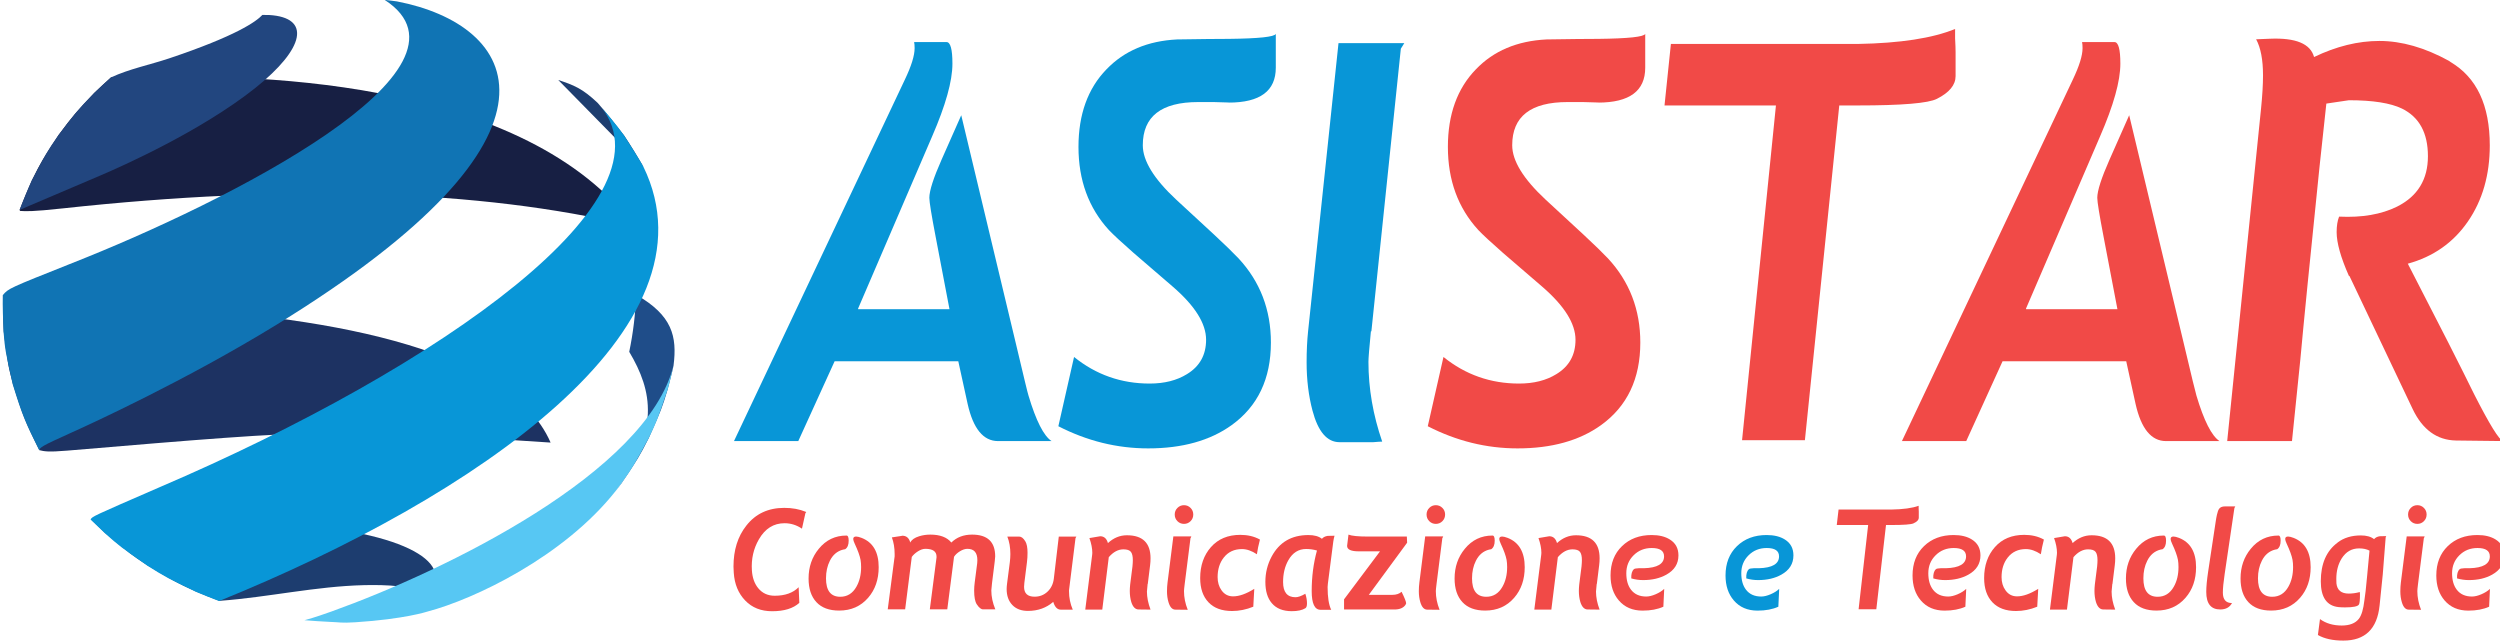 <?xml version="1.0" encoding="UTF-8" standalone="no"?>
<svg
   xmlns:dc="http://purl.org/dc/elements/1.1/"
   xmlns:cc="http://creativecommons.org/ns#"
   xmlns:rdf="http://www.w3.org/1999/02/22-rdf-syntax-ns#"
   xmlns:svg="http://www.w3.org/2000/svg"
   xmlns="http://www.w3.org/2000/svg"
   id="svg785"
   version="1.1"
   viewBox="0 0 132.821 34.131"
   height="129"
   width="502">
  <defs
     id="defs779" />
  <g
     transform="translate(0,-262.869)"
     id="layer1">
    <g
       transform="matrix(3.521,0,0,3.521,-340.641,-233.513)"
       id="g1031">
      <g
         id="g358"
         transform="matrix(0.353,0,0,-0.353,112.072,146.153)">
        <path
           d="m 0,0 c 0.336,-1.421 0.517,-2.172 0.546,-2.25 0.321,-1.074 0.65,-1.722 0.986,-1.943 h -2.287 c -0.63,0 -1.063,0.529 -1.301,1.588 l -0.399,1.823 h -5.287 l -1.553,-3.411 h -2.748 l 7.301,15.445 c 0.28,0.584 0.42,1.034 0.42,1.35 0,0.11 -0.007,0.197 -0.021,0.261 h 1.385 c 0.168,0 0.252,-0.308 0.252,-0.924 0,-0.741 -0.289,-1.775 -0.865,-3.101 L -6.739,1.471 -6.735,1.445 h 3.903 L -3.42,4.524 c -0.182,0.948 -0.273,1.508 -0.273,1.682 0,0.3 0.175,0.845 0.525,1.635 l 0.839,1.895 z"
           style="fill:#0896d7;fill-opacity:1;fill-rule:nonzero;stroke:none"
           id="path360" />
      </g>
      <g
         id="g362"
         transform="matrix(0.353,0,0,-0.353,113.441,142.024)">
        <path
           d="M 0,0 C 0.755,0.789 1.762,1.216 3.021,1.279 4.014,1.295 4.755,1.303 5.245,1.303 6.518,1.318 7.182,1.389 7.238,1.516 V 0.071 c 0,-0.995 -0.671,-1.492 -2.014,-1.492 0.14,0 -0.077,0.008 -0.65,0.023 H 3.923 c -1.58,0 -2.37,-0.615 -2.37,-1.847 0,-0.664 0.475,-1.437 1.426,-2.322 l 1.616,-1.492 c 0.475,-0.442 0.825,-0.782 1.049,-1.019 0.923,-0.994 1.385,-2.195 1.385,-3.6 0,-1.548 -0.56,-2.724 -1.679,-3.53 -0.923,-0.663 -2.112,-0.994 -3.567,-0.994 -1.329,0 -2.609,0.315 -3.839,0.947 l 0.671,2.961 c 0.937,-0.758 2.014,-1.137 3.231,-1.137 0.63,0 1.161,0.134 1.595,0.403 0.545,0.331 0.818,0.821 0.818,1.468 0,0.695 -0.475,1.453 -1.427,2.274 l -1.678,1.445 c -0.504,0.442 -0.853,0.766 -1.049,0.972 -0.868,0.947 -1.301,2.132 -1.301,3.553 0,1.389 0.399,2.495 1.196,3.316"
           style="fill:#0896d7;fill-opacity:1;fill-rule:nonzero;stroke:none"
           id="path364" />
      </g>
      <g
         id="g366"
         transform="matrix(0.353,0,0,-0.353,117.431,145.977)">
        <path
           d="m 0,0 c -0.07,-0.711 -0.105,-1.145 -0.105,-1.303 0,-1.137 0.196,-2.274 0.588,-3.411 -0.07,0 -0.196,-0.008 -0.378,-0.024 h -0.524 -0.924 c -0.531,0 -0.916,0.45 -1.154,1.351 -0.167,0.631 -0.251,1.318 -0.251,2.061 0,0.489 0.021,0.931 0.063,1.326 l 1.3,12.318 H 1.427 L 1.28,12.081 0.021,0 Z"
           style="fill:#0896d7;fill-opacity:1;fill-rule:nonzero;stroke:none"
           id="path368" />
      </g>
      <g
         id="g370"
         transform="matrix(0.353,0,0,-0.353,119.015,142.024)">
        <path
           d="M 0,0 C 0.755,0.789 1.762,1.216 3.021,1.279 4.014,1.295 4.756,1.303 5.245,1.303 6.518,1.318 7.182,1.389 7.239,1.516 V 0.071 c 0,-0.995 -0.672,-1.492 -2.015,-1.492 0.14,0 -0.077,0.008 -0.65,0.023 H 3.923 c -1.58,0 -2.37,-0.615 -2.37,-1.847 0,-0.664 0.475,-1.437 1.426,-2.322 l 1.616,-1.492 c 0.475,-0.442 0.825,-0.782 1.049,-1.019 0.923,-0.994 1.385,-2.195 1.385,-3.6 0,-1.548 -0.56,-2.724 -1.679,-3.53 -0.923,-0.663 -2.112,-0.994 -3.567,-0.994 -1.329,0 -2.608,0.315 -3.839,0.947 l 0.671,2.961 c 0.937,-0.758 2.015,-1.137 3.231,-1.137 0.63,0 1.161,0.134 1.595,0.403 0.546,0.331 0.818,0.821 0.818,1.468 0,0.695 -0.476,1.453 -1.427,2.274 l -1.678,1.445 c -0.504,0.442 -0.853,0.766 -1.049,0.972 -0.868,0.947 -1.301,2.132 -1.301,3.553 0,1.389 0.399,2.495 1.196,3.316"
           style="fill:#f14a47;fill-opacity:1;fill-rule:nonzero;stroke:none"
           id="path372" />
      </g>
      <g
         id="g374"
         transform="matrix(0.353,0,0,-0.353,126.246,141.557)">
        <path
           d="m 0,0 c 0.014,-0.253 0.021,-0.45 0.021,-0.592 v -1.019 c 0,-0.379 -0.266,-0.703 -0.797,-0.971 -0.364,-0.189 -1.49,-0.284 -3.378,-0.284 H -4.951 L -6.42,-17.174 h -2.686 l 1.448,14.308 h -4.763 l 0.273,2.629 h 7.994 C -2.35,-0.205 -0.965,0.008 0,0.403 Z"
           style="fill:#f14a47;fill-opacity:1;fill-rule:nonzero;stroke:none"
           id="path376" />
      </g>
      <g
         id="g378"
         transform="matrix(0.353,0,0,-0.353,129.695,146.153)">
        <path
           d="m 0,0 c 0.336,-1.421 0.518,-2.172 0.546,-2.25 0.321,-1.074 0.65,-1.722 0.986,-1.943 h -2.287 c -0.629,0 -1.063,0.529 -1.301,1.588 l -0.399,1.823 h -5.287 l -1.552,-3.411 h -2.749 l 7.302,15.445 c 0.279,0.584 0.419,1.034 0.419,1.35 0,0.11 -0.007,0.197 -0.021,0.261 h 1.385 c 0.168,0 0.252,-0.308 0.252,-0.924 0,-0.741 -0.289,-1.775 -0.865,-3.101 L -6.74,1.471 -6.735,1.445 h 3.903 L -3.42,4.524 c -0.182,0.948 -0.273,1.508 -0.273,1.682 0,0.3 0.175,0.845 0.525,1.635 l 0.839,1.895 z"
           style="fill:#f14a47;fill-opacity:1;fill-rule:nonzero;stroke:none"
           id="path380" />
      </g>
      <g
         id="g382"
         transform="matrix(0.353,0,0,-0.353,134.077,146.924)">
        <path
           d="m 0,0 c 0.657,-1.291 1.07,-1.961 1.238,-2.008 l -2.015,0.024 c -0.811,0.016 -1.426,0.463 -1.846,1.341 L -5.329,5.052 H -5.35 c -0.35,0.789 -0.525,1.413 -0.525,1.871 0,0.268 0.035,0.489 0.105,0.663 0.979,-0.047 1.805,0.095 2.476,0.427 0.881,0.442 1.321,1.16 1.321,2.155 0,0.995 -0.37,1.674 -1.111,2.037 -0.49,0.237 -1.245,0.356 -2.266,0.356 L -6.315,12.418 -6.609,9.694 C -7.015,5.746 -7.288,3.006 -7.427,1.475 l -0.357,-3.483 h -2.769 l 1.447,14.213 c 0.056,0.553 0.084,1.027 0.084,1.422 0,0.663 -0.098,1.176 -0.294,1.539 l 0.588,0.024 c 1.104,0.047 1.734,-0.213 1.888,-0.782 0.951,0.458 1.881,0.687 2.791,0.687 0.951,0 1.944,-0.284 2.979,-0.853 l 0.063,-0.047 C 0.112,13.534 0.671,12.345 0.671,10.629 0.671,9.369 0.36,8.286 -0.262,7.381 -0.885,6.476 -1.742,5.873 -2.833,5.574 L -1.112,2.22 C -0.608,1.228 -0.238,0.488 0,0"
           style="fill:#f14a47;fill-opacity:1;fill-rule:nonzero;stroke:none"
           id="path384" />
      </g>
      <g
         id="g386"
         transform="matrix(0.353,0,0,-0.353,108.911,148.704)">
        <path
           d="M 0,0 -0.036,-0.048 -0.183,-0.71 c -0.229,0.155 -0.477,0.233 -0.745,0.233 -0.465,0 -0.83,-0.229 -1.094,-0.685 -0.233,-0.402 -0.333,-0.845 -0.301,-1.33 0.019,-0.31 0.108,-0.562 0.266,-0.757 0.177,-0.219 0.413,-0.328 0.709,-0.328 0.441,0 0.782,0.121 1.023,0.364 l 0.029,-0.668 c -0.26,-0.238 -0.648,-0.358 -1.164,-0.358 -0.473,0 -0.857,0.153 -1.15,0.459 -0.294,0.306 -0.456,0.7 -0.488,1.181 -0.008,0.115 -0.012,0.204 -0.012,0.268 0,0.707 0.184,1.292 0.55,1.753 0.394,0.504 0.934,0.757 1.62,0.757 0.343,0 0.648,-0.056 0.916,-0.167 z"
           style="fill:#f14a47;fill-opacity:1;fill-rule:nonzero;stroke:none"
           id="path388" />
      </g>
      <g
         id="g390"
         transform="matrix(0.353,0,0,-0.353,110.004,149.536)">
        <path
           d="m 0,0 c 0,-0.525 -0.15,-0.96 -0.449,-1.305 -0.316,-0.366 -0.73,-0.549 -1.242,-0.549 -0.425,0 -0.75,0.12 -0.972,0.361 -0.223,0.24 -0.334,0.577 -0.334,1.01 0,0.493 0.145,0.916 0.437,1.27 0.308,0.377 0.702,0.566 1.182,0.566 0.064,0 0.095,-0.073 0.095,-0.22 0,-0.175 -0.049,-0.297 -0.148,-0.364 C -1.47,0.761 -1.502,0.755 -1.525,0.751 -1.774,0.687 -1.961,0.528 -2.087,0.274 c -0.11,-0.218 -0.165,-0.469 -0.165,-0.751 0,-0.525 0.203,-0.787 0.609,-0.787 0.299,0 0.53,0.143 0.691,0.429 0.134,0.235 0.201,0.515 0.201,0.841 0,0.115 -0.008,0.216 -0.023,0.304 -0.032,0.175 -0.115,0.405 -0.249,0.691 -0.043,0.092 -0.065,0.159 -0.065,0.203 0,0.072 0.042,0.107 0.124,0.107 0.056,0 0.134,-0.02 0.237,-0.059 C -0.242,1.061 0,0.644 0,0"
           style="fill:#f14a47;fill-opacity:1;fill-rule:nonzero;stroke:none"
           id="path392" />
      </g>
      <g
         id="g394"
         transform="matrix(0.353,0,0,-0.353,111.764,150.172)">
        <path
           d="m 0,0 h -0.526 c -0.083,0 -0.172,0.071 -0.266,0.214 -0.075,0.112 -0.113,0.309 -0.113,0.591 0,0.107 0.008,0.222 0.024,0.345 l 0.107,0.829 c 0.003,0.032 0.006,0.074 0.006,0.125 0,0.322 -0.142,0.483 -0.425,0.483 -0.099,0 -0.205,-0.035 -0.319,-0.104 C -1.626,2.413 -1.71,2.334 -1.765,2.247 L -2.054,0 H -2.8 l 0.286,2.212 10e-4,0.041 c 0,0.223 -0.159,0.334 -0.478,0.334 C -3.09,2.587 -3.195,2.551 -3.308,2.48 -3.42,2.408 -3.508,2.329 -3.571,2.241 L -3.855,0 h -0.744 l 0.295,2.265 v 0.102 c 0,0.258 -0.039,0.494 -0.118,0.709 0.331,0.048 0.479,0.072 0.443,0.072 0.178,0 0.292,-0.098 0.343,-0.292 0.059,0.119 0.185,0.208 0.379,0.268 0.149,0.047 0.309,0.071 0.478,0.071 0.414,0 0.714,-0.113 0.899,-0.339 0.229,0.226 0.524,0.339 0.887,0.339 0.658,0 0.987,-0.31 0.987,-0.93 0,-0.044 -0.006,-0.113 -0.018,-0.208 L -0.142,1.115 C -0.162,0.948 -0.171,0.847 -0.171,0.811 -0.171,0.544 -0.114,0.274 0,0"
           style="fill:#f14a47;fill-opacity:1;fill-rule:nonzero;stroke:none"
           id="path396" />
      </g>
      <g
         id="g398"
         transform="matrix(0.353,0,0,-0.353,112.974,149.097)">
        <path
           d="m 0,0 -0.278,-2.23 v -0.041 c 0,-0.275 0.053,-0.537 0.16,-0.787 h -0.515 c -0.145,0 -0.252,0.111 -0.319,0.333 -0.295,-0.258 -0.656,-0.387 -1.082,-0.387 -0.283,0 -0.506,0.084 -0.668,0.254 -0.161,0.168 -0.242,0.396 -0.242,0.682 0,0.064 0.006,0.141 0.018,0.233 l 0.118,0.912 c 0.015,0.123 0.023,0.24 0.023,0.351 0,0.279 -0.043,0.527 -0.13,0.745 h 0.509 c 0.09,0 0.177,-0.067 0.26,-0.202 0.063,-0.104 0.095,-0.266 0.095,-0.489 0,-0.143 -0.008,-0.276 -0.024,-0.399 l -0.112,-0.889 c -0.008,-0.063 -0.012,-0.119 -0.012,-0.167 0,-0.282 0.149,-0.423 0.449,-0.423 0.217,0 0.401,0.072 0.553,0.215 0.151,0.143 0.241,0.326 0.269,0.548 l 0.213,1.806 h 0.751 z"
           style="fill:#f14a47;fill-opacity:1;fill-rule:nonzero;stroke:none"
           id="path400" />
      </g>
      <g
         id="g402"
         transform="matrix(0.353,0,0,-0.353,114.106,150.176)">
        <path
           d="m 0,0 -0.508,0.006 c -0.142,0 -0.247,0.105 -0.314,0.316 -0.043,0.143 -0.065,0.302 -0.065,0.477 0,0.147 0.022,0.367 0.065,0.659 0.044,0.292 0.065,0.511 0.065,0.658 0,0.163 -0.027,0.281 -0.082,0.352 -0.056,0.072 -0.162,0.108 -0.32,0.108 -0.224,0 -0.433,-0.112 -0.626,-0.334 L -2.063,0 H -2.79 l 0.295,2.343 c 0.004,0.016 0.006,0.044 0.006,0.083 0,0.187 -0.041,0.398 -0.124,0.632 l 0.461,0.078 c 0.166,0 0.276,-0.098 0.331,-0.292 0.24,0.222 0.51,0.334 0.81,0.334 C -0.337,3.178 0,2.85 0,2.194 0,2.094 -0.006,1.997 -0.018,1.902 l -0.1,-0.805 H -0.124 C -0.144,0.917 -0.154,0.809 -0.154,0.773 -0.154,0.525 -0.102,0.268 0,0"
           style="fill:#f14a47;fill-opacity:1;fill-rule:nonzero;stroke:none"
           id="path404" />
      </g>
      <g
         id="g406"
         transform="matrix(0.353,0,0,-0.353,114.709,149.097)">
        <path
           d="m 0,0 -0.248,-1.961 c -0.02,-0.155 -0.03,-0.257 -0.03,-0.304 0,-0.267 0.053,-0.533 0.16,-0.799 l -0.526,0.006 c -0.135,0 -0.233,0.105 -0.296,0.316 -0.044,0.143 -0.065,0.3 -0.065,0.471 0,0.127 0.008,0.252 0.024,0.375 l 0.248,1.968 H 0.035 C 0.024,0.036 0.012,0.012 0,0 m -0.559,0.724 c 0.077,-0.077 0.171,-0.116 0.281,-0.116 0.11,0 0.204,0.039 0.281,0.116 0.077,0.078 0.115,0.172 0.115,0.284 0,0.111 -0.038,0.205 -0.115,0.282 -0.077,0.078 -0.171,0.117 -0.281,0.117 -0.11,0 -0.204,-0.039 -0.281,-0.117 -0.077,-0.077 -0.115,-0.171 -0.115,-0.282 0,-0.112 0.038,-0.206 0.115,-0.284"
           style="fill:#f14a47;fill-opacity:1;fill-rule:nonzero;stroke:none"
           id="path408" />
      </g>
      <g
         id="g410"
         transform="matrix(0.353,0,0,-0.353,115.212,149.389)">
        <path
           d="m 0,0 c -0.177,-0.223 -0.266,-0.503 -0.266,-0.841 0,-0.218 0.055,-0.405 0.165,-0.56 0.123,-0.175 0.288,-0.262 0.497,-0.262 0.26,0 0.562,0.107 0.905,0.322 L 1.259,-2.105 C 0.96,-2.228 0.656,-2.289 0.349,-2.289 c -0.434,0 -0.769,0.124 -1.005,0.372 -0.237,0.249 -0.355,0.594 -0.355,1.035 0,0.536 0.154,0.978 0.461,1.326 0.308,0.348 0.725,0.522 1.254,0.522 0.311,0 0.585,-0.064 0.821,-0.191 L 1.543,0.763 C 1.484,0.537 1.44,0.328 1.413,0.137 1.192,0.284 0.979,0.358 0.775,0.358 0.447,0.358 0.189,0.238 0,0"
           style="fill:#f14a47;fill-opacity:1;fill-rule:nonzero;stroke:none"
           id="path412" />
      </g>
      <g
         id="g414"
         transform="matrix(0.353,0,0,-0.353,116.782,149.783)">
        <path
           d="m 0,0 c -0.008,-0.06 -0.012,-0.109 -0.012,-0.149 0,-0.437 0.051,-0.761 0.154,-0.972 h -0.455 c -0.253,0 -0.379,0.267 -0.379,0.799 0,0.612 0.075,1.19 0.225,1.735 -0.154,0.043 -0.307,0.065 -0.461,0.065 -0.327,0 -0.582,-0.16 -0.763,-0.482 -0.15,-0.263 -0.224,-0.573 -0.224,-0.931 0,-0.433 0.177,-0.649 0.532,-0.649 0.106,0 0.246,0.049 0.419,0.149 0.048,-0.143 0.071,-0.28 0.071,-0.412 0,-0.111 -0.023,-0.181 -0.071,-0.208 -0.138,-0.084 -0.331,-0.125 -0.579,-0.125 -0.378,0 -0.664,0.115 -0.857,0.346 -0.182,0.214 -0.272,0.516 -0.272,0.906 0,0.385 0.088,0.745 0.266,1.079 0.327,0.615 0.851,0.923 1.573,0.923 0.252,0 0.445,-0.053 0.579,-0.16 0.055,0.067 0.138,0.109 0.248,0.125 0.028,0.004 0.124,0.006 0.29,0.006 C 0.26,1.961 0.242,1.878 0.231,1.795 Z"
           style="fill:#f14a47;fill-opacity:1;fill-rule:nonzero;stroke:none"
           id="path416" />
      </g>
      <g
         id="g418"
         transform="matrix(0.353,0,0,-0.353,117.894,149.907)">
        <path
           d="m 0,0 c 0.13,-0.262 0.195,-0.427 0.195,-0.495 0,-0.004 -0.01,-0.026 -0.029,-0.065 -0.091,-0.131 -0.249,-0.197 -0.473,-0.197 h -2.152 v 0.435 l 1.537,2.051 h -0.905 c -0.335,0 -0.502,0.077 -0.502,0.232 0,0.004 0.02,0.165 0.059,0.483 0.138,-0.056 0.416,-0.083 0.834,-0.083 H 0.225 L 0.237,2.098 -1.401,-0.131 h 0.095 0.088 0.822 C -0.23,-0.131 -0.098,-0.087 0,0"
           style="fill:#f14a47;fill-opacity:1;fill-rule:nonzero;stroke:none"
           id="path420" />
      </g>
      <g
         id="g422"
         transform="matrix(0.353,0,0,-0.353,118.509,149.097)">
        <path
           d="m 0,0 -0.248,-1.961 c -0.02,-0.155 -0.03,-0.257 -0.03,-0.304 0,-0.267 0.053,-0.533 0.16,-0.799 l -0.526,0.006 c -0.135,0 -0.233,0.105 -0.296,0.316 -0.043,0.143 -0.065,0.3 -0.065,0.471 0,0.127 0.008,0.252 0.024,0.375 l 0.248,1.968 H 0.036 C 0.023,0.036 0.012,0.012 0,0 m -0.559,0.724 c 0.077,-0.077 0.171,-0.116 0.281,-0.116 0.11,0 0.204,0.039 0.281,0.116 0.077,0.078 0.115,0.172 0.115,0.284 0,0.111 -0.038,0.205 -0.115,0.282 -0.077,0.078 -0.171,0.117 -0.281,0.117 -0.11,0 -0.204,-0.039 -0.281,-0.117 -0.077,-0.077 -0.115,-0.171 -0.115,-0.282 0,-0.112 0.038,-0.206 0.115,-0.284"
           style="fill:#f14a47;fill-opacity:1;fill-rule:nonzero;stroke:none"
           id="path424" />
      </g>
      <g
         id="g426"
         transform="matrix(0.353,0,0,-0.353,119.752,149.536)">
        <path
           d="m 0,0 c 0,-0.525 -0.15,-0.96 -0.449,-1.305 -0.316,-0.366 -0.73,-0.549 -1.242,-0.549 -0.426,0 -0.75,0.12 -0.972,0.361 -0.223,0.24 -0.335,0.577 -0.335,1.01 0,0.493 0.146,0.916 0.438,1.27 0.308,0.377 0.701,0.566 1.182,0.566 0.064,0 0.095,-0.073 0.095,-0.22 0,-0.175 -0.049,-0.297 -0.148,-0.364 C -1.47,0.761 -1.502,0.755 -1.525,0.751 -1.774,0.687 -1.961,0.528 -2.087,0.274 -2.198,0.056 -2.252,-0.195 -2.252,-0.477 c 0,-0.525 0.202,-0.787 0.609,-0.787 0.299,0 0.53,0.143 0.691,0.429 0.134,0.235 0.201,0.515 0.201,0.841 0,0.115 -0.008,0.216 -0.023,0.304 -0.032,0.175 -0.115,0.405 -0.249,0.691 -0.043,0.092 -0.065,0.159 -0.065,0.203 0,0.072 0.041,0.107 0.124,0.107 0.055,0 0.134,-0.02 0.237,-0.059 C -0.242,1.061 0,0.644 0,0"
           style="fill:#f14a47;fill-opacity:1;fill-rule:nonzero;stroke:none"
           id="path428" />
      </g>
      <g
         id="g430"
         transform="matrix(0.353,0,0,-0.353,120.882,150.176)">
        <path
           d="m 0,0 -0.508,0.006 c -0.142,0 -0.247,0.105 -0.314,0.316 -0.043,0.143 -0.065,0.302 -0.065,0.477 0,0.147 0.022,0.367 0.065,0.659 0.044,0.292 0.065,0.511 0.065,0.658 0,0.163 -0.027,0.281 -0.082,0.352 -0.056,0.072 -0.162,0.108 -0.32,0.108 -0.224,0 -0.433,-0.112 -0.626,-0.334 L -2.063,0 h -0.728 l 0.296,2.343 c 0.004,0.016 0.006,0.044 0.006,0.083 0,0.187 -0.041,0.398 -0.124,0.632 l 0.461,0.078 c 0.166,0 0.276,-0.098 0.331,-0.292 0.24,0.222 0.51,0.334 0.81,0.334 C -0.337,3.178 0,2.85 0,2.194 0,2.094 -0.006,1.997 -0.018,1.902 l -0.1,-0.805 H -0.124 C -0.144,0.917 -0.154,0.809 -0.154,0.773 -0.154,0.525 -0.103,0.268 0,0"
           style="fill:#f14a47;fill-opacity:1;fill-rule:nonzero;stroke:none"
           id="path432" />
      </g>
      <g
         id="g434"
         transform="matrix(0.353,0,0,-0.353,121.942,149.118)">
        <path
           d="m 0,0 c 0.244,-0.151 0.367,-0.377 0.367,-0.68 0,-0.357 -0.172,-0.631 -0.515,-0.822 -0.276,-0.155 -0.607,-0.233 -0.993,-0.233 -0.173,0 -0.343,0.024 -0.508,0.072 -0.008,0.187 0.029,0.318 0.112,0.393 0.024,0.024 0.092,0.038 0.207,0.042 h 0.219 c 0.575,0.016 0.863,0.185 0.863,0.507 0,0.238 -0.176,0.357 -0.526,0.357 -0.308,0 -0.566,-0.103 -0.775,-0.31 -0.209,-0.206 -0.313,-0.463 -0.313,-0.769 0,-0.294 0.067,-0.528 0.201,-0.703 0.15,-0.195 0.366,-0.292 0.65,-0.292 0.118,0 0.253,0.033 0.405,0.098 0.152,0.066 0.273,0.142 0.364,0.23 l -0.036,-0.763 c -0.248,-0.112 -0.543,-0.167 -0.887,-0.167 -0.429,0 -0.768,0.145 -1.016,0.435 -0.237,0.274 -0.355,0.63 -0.355,1.067 0,0.521 0.163,0.939 0.491,1.255 0.327,0.316 0.748,0.474 1.265,0.474 C -0.461,0.191 -0.201,0.127 0,0"
           style="fill:#f14a47;fill-opacity:1;fill-rule:nonzero;stroke:none"
           id="path436" />
      </g>
      <g
         id="g438"
         transform="matrix(0.353,0,0,-0.353,123.677,149.118)">
        <path
           d="m 0,0 c 0.244,-0.151 0.367,-0.377 0.367,-0.68 0,-0.357 -0.172,-0.631 -0.515,-0.822 -0.276,-0.155 -0.607,-0.233 -0.993,-0.233 -0.173,0 -0.343,0.024 -0.508,0.072 -0.008,0.187 0.029,0.318 0.112,0.393 0.024,0.024 0.093,0.038 0.207,0.042 h 0.219 c 0.575,0.016 0.863,0.185 0.863,0.507 0,0.238 -0.176,0.357 -0.526,0.357 -0.308,0 -0.566,-0.103 -0.775,-0.31 -0.209,-0.206 -0.313,-0.463 -0.313,-0.769 0,-0.294 0.067,-0.528 0.201,-0.703 0.15,-0.195 0.366,-0.292 0.65,-0.292 0.119,0 0.253,0.033 0.405,0.098 0.152,0.066 0.273,0.142 0.364,0.23 l -0.036,-0.763 c -0.248,-0.112 -0.544,-0.167 -0.887,-0.167 -0.429,0 -0.768,0.145 -1.016,0.435 -0.237,0.274 -0.355,0.63 -0.355,1.067 0,0.521 0.164,0.939 0.49,1.255 0.328,0.316 0.749,0.474 1.266,0.474 C -0.461,0.191 -0.201,0.127 0,0"
           style="fill:#0896d7;fill-opacity:1;fill-rule:nonzero;stroke:none"
           id="path440" />
      </g>
      <g
         id="g442"
         transform="matrix(0.353,0,0,-0.353,125.696,148.645)">
        <path
           d="m 0,0 c 0.004,-0.064 0.006,-0.113 0.006,-0.149 v -0.257 c 0,-0.095 -0.075,-0.176 -0.225,-0.244 -0.102,-0.048 -0.419,-0.071 -0.952,-0.071 h -0.224 l -0.414,-3.601 h -0.757 l 0.408,3.601 H -3.5 l 0.077,0.661 h 2.252 C -0.662,-0.052 -0.272,0.002 0,0.101 Z"
           style="fill:#f14a47;fill-opacity:1;fill-rule:nonzero;stroke:none"
           id="path444" />
      </g>
      <g
         id="g446"
         transform="matrix(0.353,0,0,-0.353,126.499,149.118)">
        <path
           d="m 0,0 c 0.244,-0.151 0.367,-0.377 0.367,-0.68 0,-0.357 -0.172,-0.631 -0.515,-0.822 -0.276,-0.155 -0.607,-0.233 -0.993,-0.233 -0.173,0 -0.343,0.024 -0.508,0.072 -0.009,0.187 0.029,0.318 0.112,0.393 0.024,0.024 0.093,0.038 0.207,0.042 h 0.218 c 0.576,0.016 0.864,0.185 0.864,0.507 0,0.238 -0.176,0.357 -0.526,0.357 -0.308,0 -0.566,-0.103 -0.775,-0.31 -0.209,-0.206 -0.313,-0.463 -0.313,-0.769 0,-0.294 0.067,-0.528 0.201,-0.703 0.149,-0.195 0.366,-0.292 0.65,-0.292 0.118,0 0.253,0.033 0.405,0.098 0.152,0.066 0.273,0.142 0.364,0.23 l -0.036,-0.763 c -0.248,-0.112 -0.544,-0.167 -0.887,-0.167 -0.429,0 -0.768,0.145 -1.017,0.435 -0.236,0.274 -0.354,0.63 -0.354,1.067 0,0.521 0.163,0.939 0.49,1.255 0.327,0.316 0.749,0.474 1.266,0.474 C -0.461,0.191 -0.201,0.127 0,0"
           style="fill:#f14a47;fill-opacity:1;fill-rule:nonzero;stroke:none"
           id="path448" />
      </g>
      <g
         id="g450"
         transform="matrix(0.353,0,0,-0.353,127.041,149.389)">
        <path
           d="m 0,0 c -0.177,-0.223 -0.266,-0.503 -0.266,-0.841 0,-0.218 0.055,-0.405 0.166,-0.56 0.122,-0.175 0.287,-0.262 0.496,-0.262 0.26,0 0.562,0.107 0.905,0.322 L 1.259,-2.105 C 0.96,-2.228 0.656,-2.289 0.349,-2.289 c -0.434,0 -0.769,0.124 -1.005,0.372 -0.237,0.249 -0.355,0.594 -0.355,1.035 0,0.536 0.154,0.978 0.461,1.326 0.308,0.348 0.725,0.522 1.254,0.522 0.311,0 0.585,-0.064 0.821,-0.191 L 1.543,0.763 C 1.484,0.537 1.441,0.328 1.413,0.137 1.192,0.284 0.979,0.358 0.774,0.358 0.448,0.358 0.189,0.238 0,0"
           style="fill:#f14a47;fill-opacity:1;fill-rule:nonzero;stroke:none"
           id="path452" />
      </g>
      <g
         id="g454"
         transform="matrix(0.353,0,0,-0.353,128.662,150.176)">
        <path
           d="m 0,0 -0.508,0.006 c -0.142,0 -0.247,0.105 -0.314,0.316 -0.043,0.143 -0.065,0.302 -0.065,0.477 0,0.147 0.022,0.367 0.065,0.659 0.044,0.292 0.065,0.511 0.065,0.658 0,0.163 -0.027,0.281 -0.082,0.352 -0.056,0.072 -0.162,0.108 -0.32,0.108 -0.224,0 -0.433,-0.112 -0.626,-0.334 L -2.063,0 H -2.79 l 0.295,2.343 c 0.004,0.016 0.006,0.044 0.006,0.083 0,0.187 -0.041,0.398 -0.124,0.632 l 0.461,0.078 c 0.166,0 0.276,-0.098 0.331,-0.292 0.241,0.222 0.511,0.334 0.81,0.334 C -0.337,3.178 0,2.85 0,2.194 0,2.094 -0.006,1.997 -0.018,1.902 l -0.1,-0.805 H -0.124 C -0.144,0.917 -0.154,0.809 -0.154,0.773 -0.154,0.525 -0.102,0.268 0,0"
           style="fill:#f14a47;fill-opacity:1;fill-rule:nonzero;stroke:none"
           id="path456" />
      </g>
      <g
         id="g458"
         transform="matrix(0.353,0,0,-0.353,129.882,149.536)">
        <path
           d="m 0,0 c 0,-0.525 -0.15,-0.96 -0.449,-1.305 -0.316,-0.366 -0.73,-0.549 -1.242,-0.549 -0.426,0 -0.75,0.12 -0.972,0.361 -0.223,0.24 -0.335,0.577 -0.335,1.01 0,0.493 0.146,0.916 0.438,1.27 0.308,0.377 0.701,0.566 1.182,0.566 0.064,0 0.095,-0.073 0.095,-0.22 0,-0.175 -0.049,-0.297 -0.148,-0.364 C -1.47,0.761 -1.502,0.755 -1.525,0.751 -1.774,0.687 -1.961,0.528 -2.087,0.274 -2.198,0.056 -2.252,-0.195 -2.252,-0.477 c 0,-0.525 0.202,-0.787 0.609,-0.787 0.299,0 0.53,0.143 0.691,0.429 0.134,0.235 0.201,0.515 0.201,0.841 0,0.115 -0.008,0.216 -0.023,0.304 -0.032,0.175 -0.115,0.405 -0.249,0.691 -0.043,0.092 -0.065,0.159 -0.065,0.203 0,0.072 0.041,0.107 0.124,0.107 0.055,0 0.134,-0.02 0.237,-0.059 C -0.242,1.061 0,0.644 0,0"
           style="fill:#f14a47;fill-opacity:1;fill-rule:nonzero;stroke:none"
           id="path460" />
      </g>
      <g
         id="g462"
         transform="matrix(0.353,0,0,-0.353,130.424,150.077)">
        <path
           d="m 0,0 c -0.098,-0.183 -0.266,-0.274 -0.502,-0.274 -0.399,0 -0.598,0.25 -0.598,0.751 0,0.222 0.028,0.516 0.083,0.882 l 0.314,2.081 c 0.019,0.135 0.039,0.246 0.059,0.333 0.027,0.124 0.059,0.209 0.094,0.257 0.051,0.067 0.132,0.101 0.243,0.101 H 0.142 C 0.13,4.119 0.116,4.091 0.101,4.047 L -0.313,1.24 C -0.365,0.894 -0.39,0.63 -0.39,0.447 -0.39,0.149 -0.26,0 0,0"
           style="fill:#f14a47;fill-opacity:1;fill-rule:nonzero;stroke:none"
           id="path464" />
      </g>
      <g
         id="g466"
         transform="matrix(0.353,0,0,-0.353,131.611,149.536)">
        <path
           d="m 0,0 c 0,-0.525 -0.15,-0.96 -0.449,-1.305 -0.316,-0.366 -0.729,-0.549 -1.242,-0.549 -0.425,0 -0.749,0.12 -0.972,0.361 -0.223,0.24 -0.334,0.577 -0.334,1.01 0,0.493 0.146,0.916 0.437,1.27 0.308,0.377 0.702,0.566 1.183,0.566 0.063,0 0.094,-0.073 0.094,-0.22 0,-0.175 -0.049,-0.297 -0.147,-0.364 C -1.47,0.761 -1.501,0.755 -1.525,0.751 -1.773,0.687 -1.961,0.528 -2.087,0.274 c -0.11,-0.218 -0.165,-0.469 -0.165,-0.751 0,-0.525 0.203,-0.787 0.609,-0.787 0.299,0 0.53,0.143 0.691,0.429 0.134,0.235 0.201,0.515 0.201,0.841 0,0.115 -0.008,0.216 -0.023,0.304 -0.032,0.175 -0.115,0.405 -0.249,0.691 -0.043,0.092 -0.065,0.159 -0.065,0.203 0,0.072 0.042,0.107 0.124,0.107 0.056,0 0.134,-0.02 0.237,-0.059 C -0.242,1.061 0,0.644 0,0"
           style="fill:#f14a47;fill-opacity:1;fill-rule:nonzero;stroke:none"
           id="path468" />
      </g>
      <g
         id="g470"
         transform="matrix(0.353,0,0,-0.353,132.743,149.086)">
        <path
           d="M 0,0 C -0.059,-0.759 -0.1,-1.286 -0.124,-1.58 L -0.26,-2.909 c -0.102,-1.002 -0.619,-1.503 -1.549,-1.503 -0.449,0 -0.812,0.08 -1.088,0.239 l 0.089,0.68 c 0.252,-0.183 0.562,-0.275 0.928,-0.275 0.339,0 0.583,0.096 0.733,0.286 0.115,0.147 0.193,0.41 0.237,0.787 0.023,0.195 0.041,0.328 0.053,0.4 0.031,0.314 0.053,0.53 0.065,0.65 0.063,0.691 0.096,1.051 0.101,1.079 -0.123,0.063 -0.27,0.095 -0.444,0.095 -0.315,0 -0.564,-0.143 -0.745,-0.429 -0.154,-0.247 -0.23,-0.539 -0.23,-0.877 0,-0.091 10e-4,-0.155 0.005,-0.19 0.032,-0.291 0.207,-0.436 0.527,-0.436 0.153,0 0.311,0.022 0.473,0.066 0.004,-0.016 0.006,-0.05 0.006,-0.101 0,-0.235 -0.014,-0.378 -0.042,-0.429 -0.047,-0.084 -0.246,-0.126 -0.597,-0.126 -0.102,0 -0.193,0.004 -0.272,0.012 -0.508,0.052 -0.763,0.419 -0.763,1.103 0,0.751 0.241,1.304 0.722,1.657 h -0.006 c 0.268,0.203 0.599,0.304 0.993,0.304 0.248,0 0.437,-0.053 0.568,-0.16 0.055,0.067 0.136,0.109 0.242,0.125 0.027,0.004 0.12,0.006 0.278,0.006 z"
           style="fill:#f14a47;fill-opacity:1;fill-rule:nonzero;stroke:none"
           id="path472" />
      </g>
      <g
         id="g474"
         transform="matrix(0.353,0,0,-0.353,133.319,149.097)">
        <path
           d="m 0,0 -0.249,-1.961 c -0.019,-0.155 -0.029,-0.257 -0.029,-0.304 0,-0.267 0.053,-0.533 0.159,-0.799 l -0.525,0.006 c -0.135,0 -0.233,0.105 -0.296,0.316 -0.044,0.143 -0.065,0.3 -0.065,0.471 0,0.127 0.008,0.252 0.023,0.375 l 0.249,1.968 H 0.035 C 0.023,0.036 0.011,0.012 0,0 m -0.559,0.724 c 0.077,-0.077 0.17,-0.116 0.281,-0.116 0.11,0 0.204,0.039 0.281,0.116 0.077,0.078 0.115,0.172 0.115,0.284 0,0.111 -0.038,0.205 -0.115,0.282 -0.077,0.078 -0.171,0.117 -0.281,0.117 -0.111,0 -0.204,-0.039 -0.281,-0.117 -0.077,-0.077 -0.115,-0.171 -0.115,-0.282 0,-0.112 0.038,-0.206 0.115,-0.284"
           style="fill:#f14a47;fill-opacity:1;fill-rule:nonzero;stroke:none"
           id="path476" />
      </g>
      <g
         id="g478"
         transform="matrix(0.353,0,0,-0.353,134.402,149.118)">
        <path
           d="m 0,0 c 0.244,-0.151 0.367,-0.377 0.367,-0.68 0,-0.357 -0.172,-0.631 -0.515,-0.822 -0.276,-0.155 -0.607,-0.233 -0.993,-0.233 -0.173,0 -0.343,0.024 -0.508,0.072 -0.009,0.187 0.029,0.318 0.112,0.393 0.024,0.024 0.093,0.038 0.207,0.042 h 0.218 c 0.576,0.016 0.864,0.185 0.864,0.507 0,0.238 -0.176,0.357 -0.526,0.357 -0.308,0 -0.566,-0.103 -0.775,-0.31 -0.209,-0.206 -0.313,-0.463 -0.313,-0.769 0,-0.294 0.067,-0.528 0.201,-0.703 0.149,-0.195 0.366,-0.292 0.65,-0.292 0.118,0 0.253,0.033 0.405,0.098 0.152,0.066 0.273,0.142 0.364,0.23 l -0.036,-0.763 c -0.248,-0.112 -0.544,-0.167 -0.887,-0.167 -0.429,0 -0.768,0.145 -1.017,0.435 -0.236,0.274 -0.354,0.63 -0.354,1.067 0,0.521 0.163,0.939 0.49,1.255 0.327,0.316 0.749,0.474 1.266,0.474 C -0.461,0.191 -0.201,0.127 0,0"
           style="fill:#f14a47;fill-opacity:1;fill-rule:nonzero;stroke:none"
           id="path480" />
      </g>
      <g
         id="g482"
         transform="matrix(0.353,0,0,-0.353,97.047,144.16)">
        <path
           d="m 0,0 c 0.252,-0.017 0.514,-0.035 1.828,0.108 9.651,1.048 17.828,0.799 24.303,-0.74 -0.011,0.063 -0.024,0.126 -0.036,0.189 C 21.221,5.74 9.543,5.901 4.748,5.683 4.048,5.651 4.028,5.66 3.901,5.715 3.683,5.516 3.389,5.253 3.178,5.046 2.393,4.212 2.252,4.061 1.657,3.253 0.953,2.178 0.895,2.089 0.512,1.308 0.348,0.928 0.127,0.424 -0.015,0.037 -0.004,0.032 -0.005,0.011 0,0"
           style="fill:#171f43;fill-opacity:1;fill-rule:nonzero;stroke:none"
           id="path484" />
      </g>
      <g
         id="g486"
         transform="matrix(0.353,0,0,-0.353,97.76,147.777)">
        <path
           d="M 0,0 C 11.372,0.958 11.372,0.958 20.662,0.344 18.824,4.553 10.378,5.802 3.616,6.11 -2.492,6.387 -2.73,6.398 -2.745,6.659 c 0,-0.468 10e-4,-1.091 0.03,-1.558 C -2.538,3.697 -2.531,3.642 -2.323,2.856 -1.929,1.607 -1.836,1.31 -1.185,0.018 -0.983,-0.031 -0.825,-0.069 0,0"
           style="fill:#1d3262;fill-opacity:1;fill-rule:nonzero;stroke:none"
           id="path488" />
      </g>
      <g
         id="g490"
         transform="matrix(0.353,0,0,-0.353,100.067,150.043)">
        <path
           d="M 0,0 C 2.059,0.153 4.078,0.619 6.15,0.669 7.013,0.69 8.493,0.658 8.709,0.212 10.176,1.368 8.44,2.865 3.076,3.268 0.835,3.436 -1.277,3.417 -2.539,3.406 -5.273,3.381 -5.273,3.381 -5.527,3.486 L -4.925,2.909 C -3.856,2.016 -3.814,1.98 -3.101,1.513 -1.958,0.83 -1.865,0.775 -1.022,0.394 -0.727,0.275 -0.336,0.109 -0.037,0.001 -0.026,0.002 -0.011,-0.001 0,0"
           style="fill:#1d3d6f;fill-opacity:1;fill-rule:nonzero;stroke:none"
           id="path492" />
      </g>
      <g
         id="g494"
         transform="matrix(0.353,0,0,-0.353,106.163,143.023)">
        <path
           d="M 0,0 C -0.327,0.426 -0.774,0.989 -1.13,1.395 -1.786,2.017 -2.159,2.159 -2.817,2.376 L 0.823,-1.33 C 0.585,-0.927 0.264,-0.389 0,0"
           style="fill:#1d3d6f;fill-opacity:1;fill-rule:nonzero;stroke:none"
           id="path496" />
      </g>
      <g
         id="g498"
         transform="matrix(0.353,0,0,-0.353,106.24,146.286)">
        <path
           d="m 0,0 c 1.012,-1.698 1.302,-3.359 -0.576,-5.947 l 0.243,0.324 c 0.7,1.045 0.773,1.153 1.168,1.937 0.537,1.21 0.569,1.282 0.803,2.063 0.077,0.31 0.193,0.721 0.256,1.034 C 2.053,0.661 1.841,1.558 0.293,2.441 0.267,1.619 0.167,0.802 0,0"
           style="fill:#1f4d89;fill-opacity:1;fill-rule:nonzero;stroke:none"
           id="path500" />
      </g>
      <g
         id="g502"
         transform="matrix(0.353,0,0,-0.353,100.807,141.204)">
        <path
           d="m 0,0 c 1.796,-0.106 1.543,-1.419 -0.602,-3.126 -2.317,-1.839 -5.671,-3.333 -6.644,-3.747 -3.425,-1.457 -3.425,-1.457 -3.429,-1.471 0.152,0.383 0.353,0.895 0.526,1.271 0.598,1.135 0.647,1.228 1.146,1.945 0.729,0.953 0.822,1.076 1.521,1.793 0.215,0.202 0.499,0.474 0.722,0.669 0.791,0.365 1.656,0.536 2.481,0.811 2.872,0.963 3.731,1.577 3.988,1.858 C -0.204,0.002 -0.087,0.005 0,0"
           style="fill:#22467f;fill-opacity:1;fill-rule:nonzero;stroke:none"
           id="path504" />
      </g>
      <g
         id="g506"
         transform="matrix(0.353,0,0,-0.353,102.736,140.999)">
        <path
           d="m 0,0 c 5.106,-0.987 8.22,-5.614 -5.159,-13.825 -3.899,-2.393 -7.992,-4.263 -8.773,-4.613 -1.282,-0.576 -1.336,-0.628 -1.359,-0.756 -0.561,1.137 -0.712,1.443 -1.138,2.837 -0.317,1.421 -0.323,1.448 -0.391,2.246 -0.019,0.467 -0.042,1.09 -0.031,1.557 0.246,0.287 0.246,0.287 2.977,1.374 6.604,2.601 17.891,8.3 13.347,11.245 C -0.369,0.045 -0.157,0.028 0,0"
           style="fill:#1074b4;fill-opacity:1;fill-rule:nonzero;stroke:none"
           id="path508" />
      </g>
      <g
         id="g510"
         transform="matrix(0.353,0,0,-0.353,106.163,143.023)">
        <path
           d="m 0,0 c 0.255,-0.395 0.594,-0.922 0.823,-1.33 3.361,-6.912 -7.167,-14.123 -18.14,-18.567 0.001,0 0.001,0 0.001,0 -0.296,0.117 -0.694,0.266 -0.985,0.393 -1.177,0.567 -1.299,0.626 -2.079,1.119 -1.125,0.786 -1.192,0.833 -1.824,1.396 l -0.602,0.577 c 0.067,0.128 0.067,0.128 2.923,1.369 C -7.807,-9.875 2.512,-2.569 -1.13,1.395 -0.779,0.985 -0.306,0.44 0,0"
           style="fill:#0896d7;fill-opacity:1;fill-rule:nonzero;stroke:none"
           id="path512" />
      </g>
      <g
         id="g514"
         transform="matrix(0.353,0,0,-0.353,106.818,146.858)">
        <path
           d="m 0,0 c -0.43,-1.277 -0.447,-1.327 -0.803,-2.064 -0.61,-1.128 -0.659,-1.221 -1.169,-1.937 l -0.242,-0.324 c -2.222,-2.813 -6.036,-4.628 -8.058,-5.161 0,0 -0.966,-0.318 -3.062,-0.454 -0.629,-0.041 -0.692,0.004 -1.066,0.014 -0.337,0.016 -0.785,0.045 -1.12,0.073 0.424,0.111 0.96,0.303 1.162,0.375 4.891,1.756 13.473,5.945 14.614,10.511 C 0.18,0.723 0.097,0.305 0,0"
           style="fill:#57c7f3;fill-opacity:1;fill-rule:nonzero;stroke:none"
           id="path516" />
      </g>
    </g>
  </g>
</svg>
